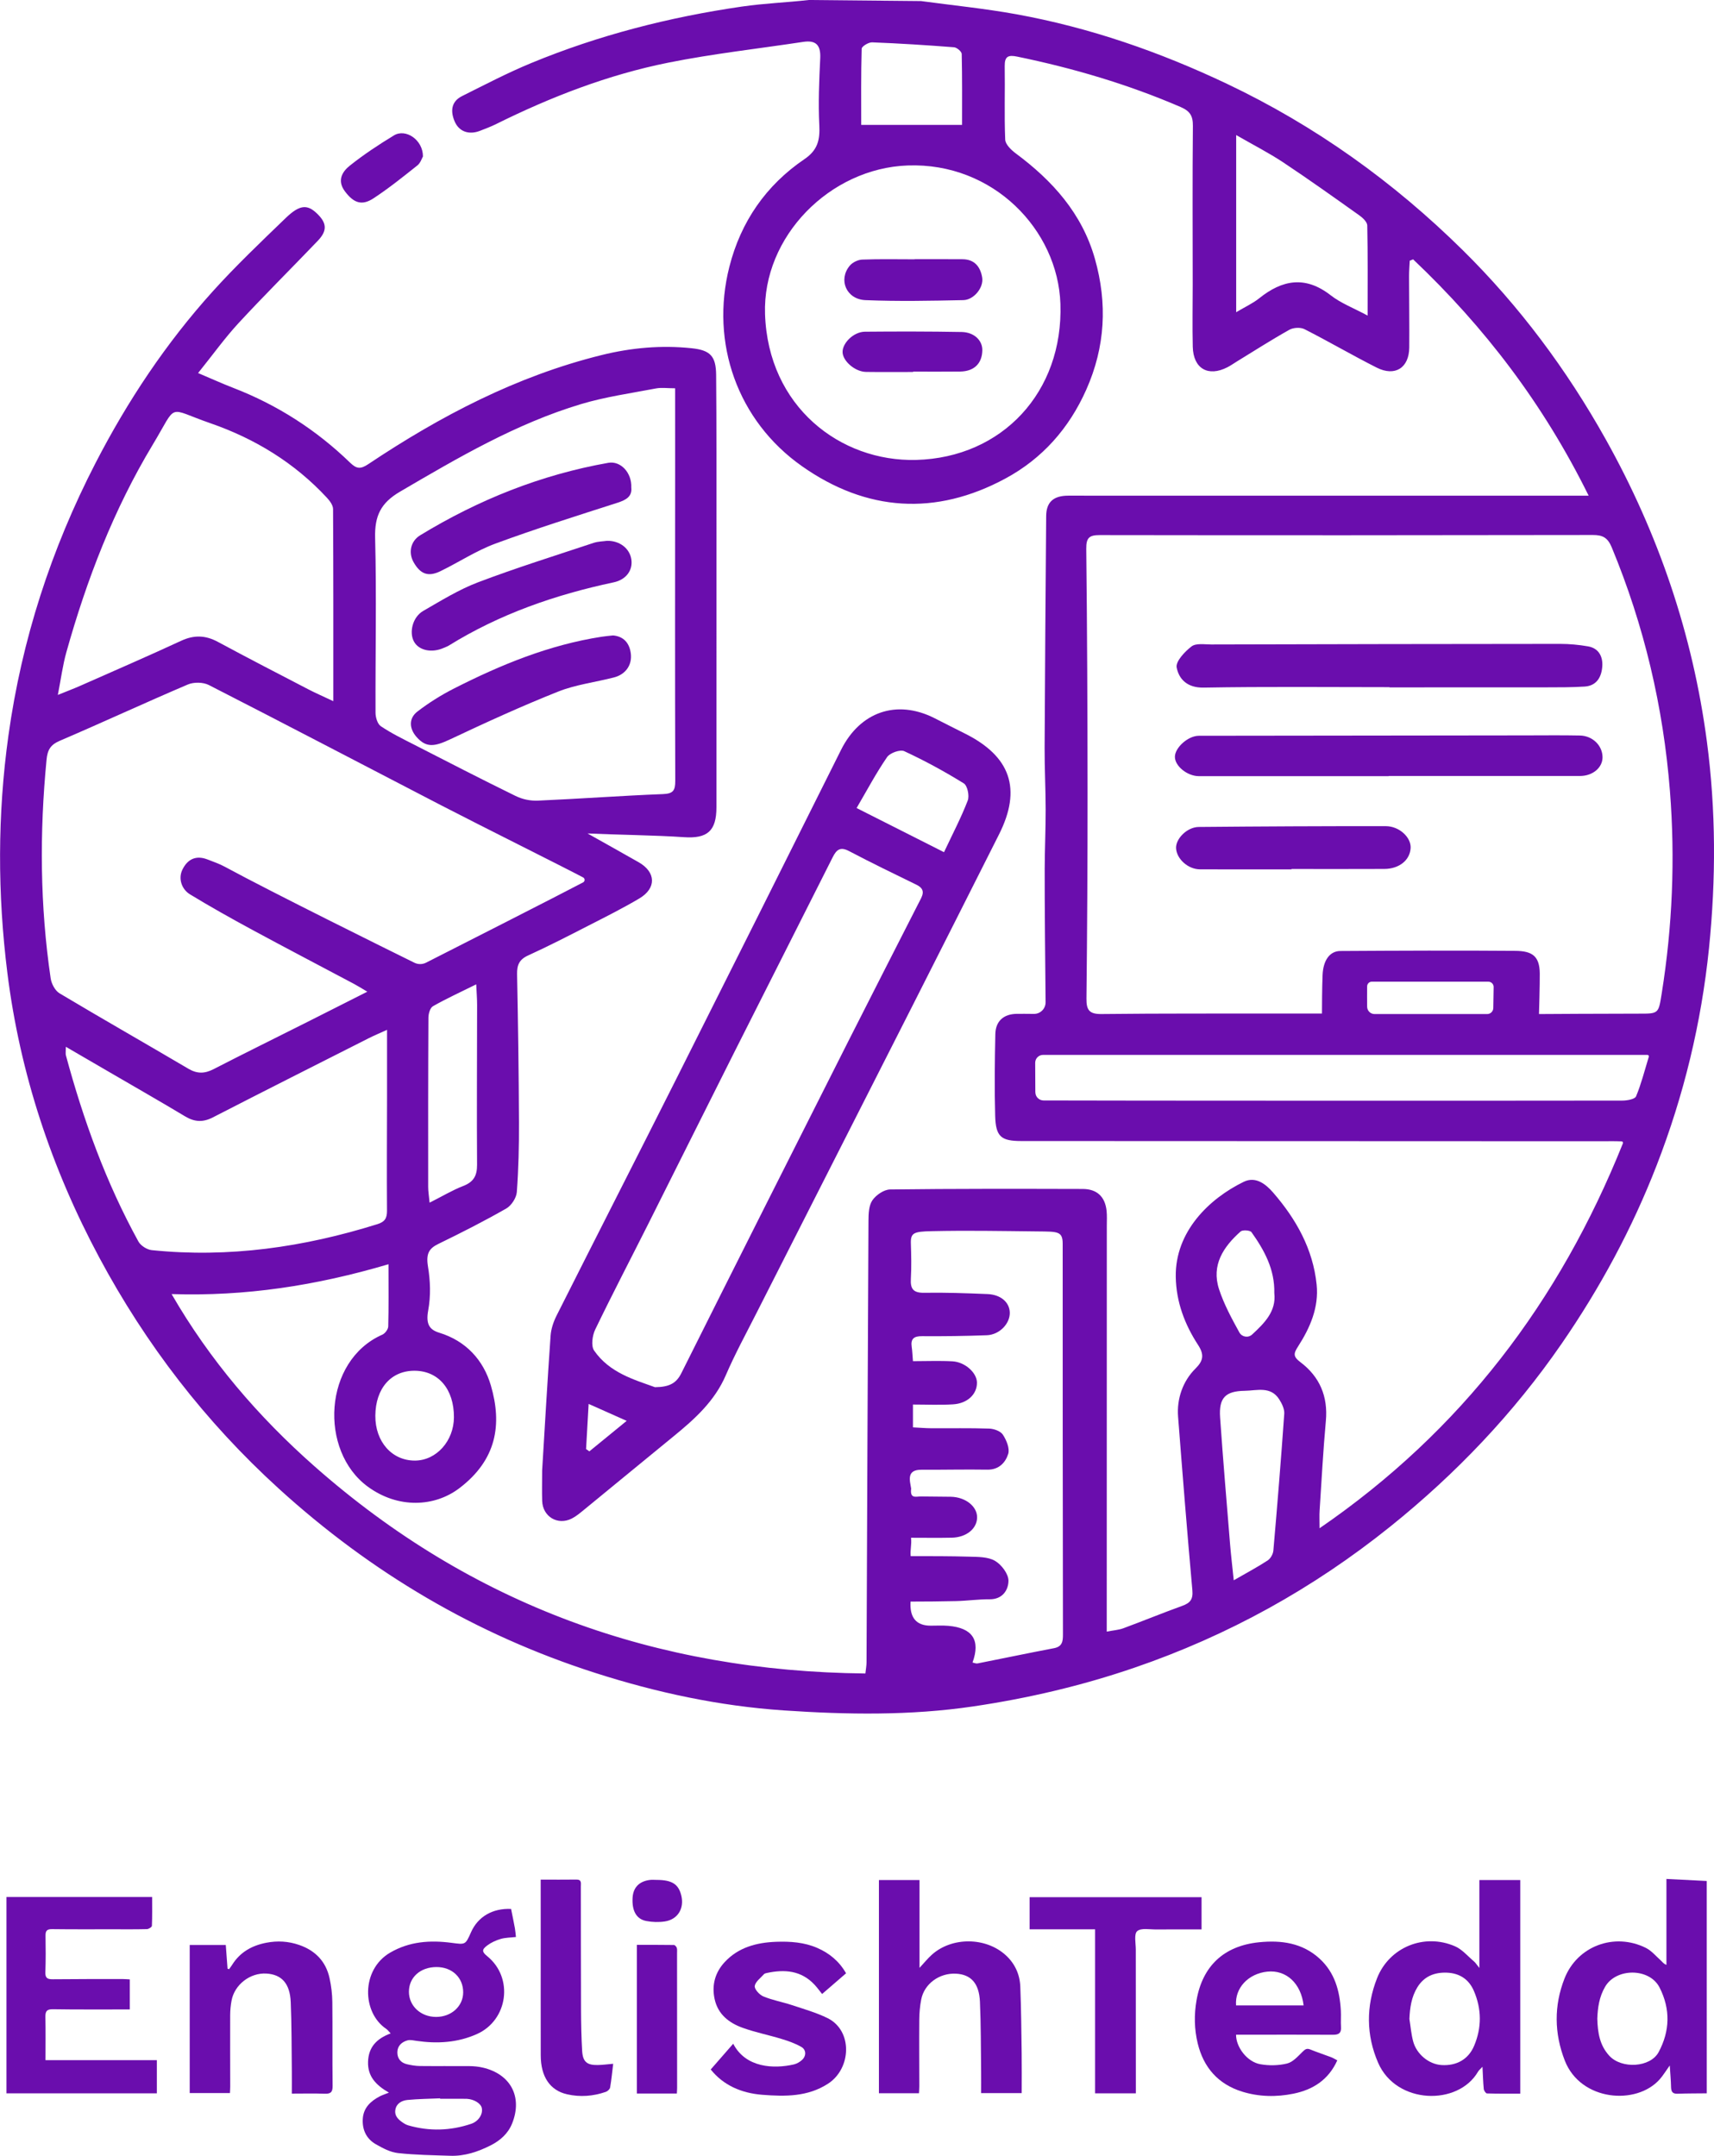 <?xml version="1.0" encoding="UTF-8"?> <svg xmlns="http://www.w3.org/2000/svg" id="_Слой_1" data-name="Слой 1" viewBox="0 0 1110.08 1396.38"><defs><style> .cls-1 { fill: #6a0dad; stroke-width: 0px; } </style></defs><g><path class="cls-1" d="m1105.4,1355.89c-6.33.07-12.66.04-18.99.26-3.35.12-4.1-1.55-4.15-4.47-.08-4.23-.49-8.44-.84-13.83-2.67,3.71-4.34,6.51-6.46,8.91-15.09,17.11-51.26,14.19-61.5-12.05-6.9-17.69-7.07-35.61-.23-53.12,8.27-21.15,32.33-30.03,52.68-19.92,3.72,1.85,6.61,5.39,9.8,8.24.99.89,1.7,2.08,3.56,2.77v-55.65c9.09.46,17.6.89,26.11,1.32.01,45.84.01,91.69.01,137.54Zm-70.9-48.33c.24,9.04,1.58,17.31,7.79,24.02,7.99,8.65,26.57,7.64,31.96-2.43,7.27-13.6,7.73-27.71.57-41.8-6.49-12.78-28.05-12.79-35.23-.55-3.9,6.64-4.83,13.74-5.09,20.76Z"></path><path class="cls-1" d="m4.18,1228.73h94.35c0,6.4.12,12.55-.15,18.69-.03.78-2.08,2.08-3.22,2.11-7.49.19-14.99.1-22.48.1-12.97,0-25.95.08-38.92-.09-3.21-.04-4.33.95-4.27,4.17.14,7.92.17,15.86-.1,23.78-.14,3.77,1.38,4.55,4.78,4.51,15.13-.17,30.27-.12,45.4-.13,1.41,0,2.83.14,4.5.22v19.47h-4.82c-14.99-.02-29.99.1-44.97-.14-3.92-.06-4.95,1.28-4.87,4.95.19,9.18.06,18.37.06,28.03h72.12v21.49H4.18c0-42.39,0-84.78,0-127.16Z"></path><path class="cls-1" d="m251.89,1355.43c-8.46-4.87-13.83-10.55-13.52-19.98.31-9.52,5.56-14.99,14.64-18.38-1.22-1.26-1.92-2.28-2.87-2.93-15.79-10.6-16.34-38.36,2.52-49.37,12.5-7.29,25.9-8.17,39.71-6.37,9.06,1.18,9.02,1.46,12.69-6.84,4.44-10.07,13.95-15.65,25.95-15.1.83,4.15,1.71,8.35,2.48,12.56.33,1.82.44,3.69.66,5.61-3.39.39-6.75.35-9.84,1.25-3.09.89-6.2,2.33-8.77,4.24-3.65,2.72-3.41,4.17.09,7.02,17.16,13.94,13.41,41.43-6.86,50.41-12.52,5.55-25.56,6.3-38.92,4.37-1.97-.28-4.14-.84-5.96-.33-3.69,1.04-6.47,3.52-6.54,7.65-.06,4.05,2.19,6.85,6.17,7.79,2.78.66,5.67,1.14,8.51,1.17,10.66.12,21.33-.03,31.99.06,2.86.03,5.77.3,8.55.94,18.13,4.15,26.03,18.97,19.11,36.22-2.6,6.5-7.68,11.04-13.92,14.19-8.2,4.13-16.77,7.04-26.08,6.73-11.34-.39-22.73-.5-33.98-1.76-4.93-.55-9.83-3.18-14.27-5.71-6.12-3.48-8.88-9.32-8.48-16.36.42-7.31,5.13-11.59,11.15-14.74,1.37-.7,2.87-1.17,5.79-2.35Zm33.16,4.01c0-.1,0-.21-.01-.31-7.04.32-14.1.37-21.1,1.05-3.63.35-7.15,2.17-7.87,6.27-.77,4.35,2.33,6.82,5.58,8.91.84.54,1.78,1,2.73,1.27,13.68,3.95,27.31,3.54,40.75-.98,4.91-1.65,7.73-6.34,6.91-10.24-.63-3-4.98-5.69-9.69-5.96-.86-.05-1.73-.02-2.59-.02-4.9,0-9.8,0-14.7,0Zm14.93-68.91c.05-9.6-7.18-16.46-17.31-16.44-10.4.03-17.8,6.64-17.83,15.96-.03,9.22,7.64,16.35,17.61,16.35,9.87,0,17.49-6.9,17.53-15.88Z"></path><path class="cls-1" d="m958.12,1217.73h26.49v138.36c-7.3,0-14.44.09-21.58-.13-.75-.03-1.95-1.81-2.06-2.87-.44-4.42-.55-8.88-.84-14.4-1.36,1.48-2.32,2.21-2.88,3.18-12.92,22.28-52.97,21.27-64.7-5.77-7.8-17.98-7.84-36.61-.71-54.74,7.93-20.17,30.61-29.36,50.5-20.71,4.64,2.01,8.26,6.41,12.28,9.79,1.04.87,1.76,2.12,3.5,4.26,0-19.79,0-38.23,0-56.98Zm-45.31,89.99c.77,4.8,1.16,9.71,2.39,14.39,2.22,8.46,10.21,14.93,18.34,15.46,9.79.64,17.48-3.7,21.17-12.43,5-11.83,4.91-23.82-.14-35.58-3.24-7.53-9.29-11.54-17.59-11.83-8.06-.28-14.71,2.42-19.06,9.54-3.81,6.26-4.79,13.17-5.11,20.44Z"></path><path class="cls-1" d="m595.53,1217.75v56.87c3.05-3.28,5.34-6.16,8.05-8.57,13.04-11.63,35.01-11.39,47.86.43,5.92,5.44,9.04,12.4,9.36,20.27.57,14.39.69,28.79.89,43.19.12,8.48.02,16.97.02,25.81h-26.28c0-4.73.05-9.3,0-13.87-.2-15.12-.09-30.26-.77-45.36-.54-11.99-5.87-17.63-15.53-18.13-10.79-.55-20.59,6.61-22.52,16.81-.8,4.22-1.21,8.57-1.24,12.88-.12,14.41,0,28.82.02,43.23,0,1.4-.12,2.8-.21,4.54h-25.94v-138.12c8.51,0,17.19,0,26.3,0Z"></path><path class="cls-1" d="m800.54,1317.93c-.07,7.95,7.12,17.56,15.62,19.09,5.64,1.02,11.87.91,17.4-.44,3.75-.91,7-4.61,10-7.55,1.66-1.63,2.72-2.5,5.06-1.54,4.39,1.8,8.93,3.26,13.37,4.95,1.41.53,2.71,1.36,4.12,2.08-5.72,12.7-15.83,19.03-28.36,21.59-11.13,2.27-22.46,2.07-33.38-1.35-15.47-4.84-24.89-15.64-28.67-31.25-2.23-9.18-2.39-18.55-.76-27.89,3.89-22.22,17.74-35.28,40.54-37.58,14.3-1.44,28.02.39,39.2,10.65,9.77,8.97,13,20.77,13.72,33.49.21,3.6-.12,7.22.11,10.8.24,3.81-1.37,4.99-5.05,4.97-19.17-.11-38.34-.03-57.51-.02-1.81,0-3.63,0-5.42,0Zm43.75-19c-1.68-14.35-11.31-23.15-23.55-21.86-12.36,1.31-21.09,10.68-20.19,21.86h43.75Z"></path><path class="cls-1" d="m122.86,1259.82h23.37c.39,5.2.77,10.26,1.14,15.33.33.11.66.23,1,.33.66-.94,1.36-1.85,1.97-2.81,5.14-8.23,12.79-12.5,22.1-14.31,7.23-1.4,14.29-1,21.26,1.4,10.48,3.61,17.35,10.66,19.73,21.52,1.11,5.03,1.74,10.26,1.8,15.4.21,18.15-.05,36.3.18,54.45.05,4.15-1.37,5.15-5.19,5.01-6.87-.25-13.76-.07-21.22-.07,0-5.09.05-9.94,0-14.79-.18-14.83-.08-29.67-.71-44.48-.51-12.11-5.9-17.9-15.77-18.49-10.53-.62-20.66,7.17-22.56,17.54-.57,3.1-.87,6.29-.89,9.44-.06,15.42.02,30.83.03,46.24,0,1.28-.1,2.56-.17,4.19h-26.06c0-31.91,0-63.78,0-95.91Z"></path><path class="cls-1" d="m460.3,1340.44c5.02-5.74,9.72-11.13,14.57-16.68,8.12,15.71,26.36,16.37,39.31,13.4,1.87-.43,3.78-1.56,5.22-2.86,2.83-2.54,2.86-6.59-.4-8.46-3.91-2.26-8.32-3.81-12.67-5.14-8.39-2.57-17.07-4.28-25.31-7.24-8.85-3.17-16.02-8.69-18.19-18.62-1.98-9.1.33-17.31,6.57-24.01,8.89-9.56,20.7-12.62,33.24-13.09,9.1-.33,18.23.28,26.72,3.99,7.79,3.4,14.17,8.61,18.59,16.41-5.25,4.54-10.32,8.92-15.51,13.41-1.71-2.11-3.22-4.22-4.97-6.09-8.59-9.13-19.26-9.99-30.71-7.54-.69.15-1.56.32-1.98.8-2.2,2.49-5.6,4.9-5.96,7.69-.27,2.03,3.06,5.67,5.57,6.71,5.94,2.46,12.41,3.6,18.54,5.63,7.75,2.57,15.71,4.83,22.99,8.4,16.44,8.06,15.54,32.62.41,42.46-13.17,8.57-27.81,8.38-42.61,7.22-13.69-1.07-25.3-6.23-33.42-16.4Z"></path><path class="cls-1" d="m735.66,1355.89h-26.42v-106.24h-42.41v-20.82h111.36v20.89c-9.87,0-19.63-.06-29.38.03-4.25.04-9.87-1.11-12.33,1.11-2.15,1.94-.86,7.83-.87,11.97-.02,29.69.02,59.39.04,89.08,0,1.13,0,2.26,0,3.98Z"></path><path class="cls-1" d="m350.16,1217.47c8.19,0,15.67.08,23.14-.03,3.58-.05,2.88,2.41,2.89,4.46.05,26.66.01,53.33.12,79.99.04,8.78.21,17.57.71,26.33.41,7.23,3.03,9.46,10.14,9.34,3.13-.06,6.26-.5,9.97-.81-.63,5.2-1.11,10.32-1.98,15.36-.19,1.09-1.61,2.42-2.76,2.82-8.2,2.85-16.63,3.5-25.11,1.58-11.08-2.51-17.06-11.4-17.07-25.27-.05-24.93-.01-49.87-.01-74.8,0-11.24-.01-22.48-.02-33.73,0-1.56,0-3.12,0-5.23Z"></path><path class="cls-1" d="m438.37,1356.02h-25.91v-96.29c8.03,0,16.03-.04,24.03.08.64.01,1.58,1.09,1.83,1.85.34,1.05.17,2.28.18,3.43.02,29.11.03,58.22.04,87.32,0,.98-.09,1.98-.17,3.61Z"></path><path class="cls-1" d="m425.28,1217.65c10.03.03,14.26,2.78,16.01,10.33,1.92,8.26-2.39,15.31-10.71,16.57-3.9.59-8.08.46-11.96-.27-6.49-1.21-9.43-6.65-8.92-15.12.4-6.62,4.3-10.64,11.25-11.49,1.43-.17,2.89-.02,4.32-.02Z"></path></g><g><path class="cls-1" d="m596.51.69c20.53,2.78,41.18,4.83,61.55,8.51,47.62,8.62,92.95,24.37,136.67,45.13,57.14,27.14,107.85,63.51,152.65,107.73,36.65,36.17,67.34,77.36,92.54,122.43,34.15,61.1,56.38,126.4,65.54,195.7,5.88,44.43,5.94,89.23,1.38,133.96-4.96,48.46-16.31,95.37-33.93,140.74-15.89,40.92-36.59,79.3-61.53,115.47-31.06,45.04-68.37,84.2-110.92,118.39-49.94,40.12-105.1,70.68-165.87,91.49-34.12,11.69-68.98,19.83-104.45,25.06-40.63,5.99-81.59,5.33-122.52,2.57-41.86-2.84-82.47-11.57-122.3-24.35-77.03-24.73-144.98-64.88-204.81-119.35-47.49-43.23-86.03-93.28-116.24-149.68-30.93-57.74-51.34-119.23-59.49-184.23-6.41-51.15-6.46-102.57.67-153.81,8.64-62.1,27.72-120.88,56.42-176.54,20.71-40.15,45.59-77.58,75.87-111.13,14.93-16.56,31.17-32,47.23-47.5,9.03-8.72,13.96-9.02,20.16-3.14,6.63,6.28,6.98,11.25.64,17.87-17.01,17.78-34.49,35.11-51.19,53.17-8.97,9.71-16.71,20.55-26.29,32.45,8.75,3.7,15.67,6.85,22.77,9.6,28.56,11.03,53.8,27.25,75.74,48.51,4.07,3.94,6.67,4.26,11.65.93,46.76-31.24,96.15-57.09,151.17-70.69,19.2-4.75,38.69-6.51,58.45-4.41,11.94,1.27,15.6,5.1,15.73,17.21.17,16.87.19,33.74.21,50.62.01,76.5,0,152.99-.01,229.49,0,15.39-5.92,20.42-21.11,19.36-17.81-1.25-44.54-1.57-62.38-2.41,0,0,26.12,14.62,33.15,18.66,11.18,6.41,11.6,16.79.39,23.45-10.72,6.36-21.9,11.95-33.01,17.63-12.91,6.62-25.82,13.27-39.02,19.29-5.75,2.62-7.25,6.2-7.14,12.16.65,31.96,1.09,63.92,1.23,95.87.06,15.09-.27,30.21-1.4,45.24-.29,3.78-3.53,8.75-6.85,10.64-14.32,8.19-29.08,15.69-43.93,22.91-5.99,2.92-8.15,6.2-6.76,14.65,1.56,9.43,1.87,19.06.14,28.47-1.65,8.95.93,12.52,7.19,14.43,17.32,5.31,28.58,17.72,33.39,34.11,7.41,25.3,3.8,48.25-20.49,66.65-15.88,12.03-39.43,13.38-59.17-1.04-31.76-23.2-28.88-81.67,9.39-98.48,1.76-.78,3.76-3.45,3.81-5.28.34-12.42.17-24.85.17-40.33-47.13,13.94-92.88,20.88-140.47,19.33,24.73,42.79,56.04,79.33,92.55,111.56,101.76,89.81,221.1,132.84,356.78,134.19.3-2.76.74-5,.75-7.23.4-95.35.75-190.72,1.25-286.08.03-4.48.21-9.81,2.54-13.18,2.37-3.44,7.5-6.97,11.47-7.02,41.59-.52,83.18-.42,124.78-.32,9.24.03,14.47,5.03,15.43,14.16.34,3.17.14,6.4.14,9.59-.01,82.9-.03,165.8-.04,248.7v14.25c4.28-.83,7.68-1.03,10.72-2.15,12.77-4.72,25.38-9.9,38.19-14.53,5.1-1.84,7.07-4.18,6.55-10.07-3.37-37.47-6.36-74.98-9.26-112.49-.9-11.52,3.06-23.04,11.29-31.15,5.16-5.1,5.7-9.08,1.65-15.3-8.65-13.27-14.14-27.81-14.44-43.99-.52-29.51,21.86-50.88,44-61.65,7.77-3.79,14.36,1.53,19.11,7.02,14.86,17.15,25.76,36.51,28.12,59.52,1.52,14.77-4.2,27.92-11.98,40.03-2.92,4.54-3.45,6.53,1.49,10.25,12.42,9.36,17.93,22.12,16.47,38.04-1.76,19.35-2.79,38.76-4.05,58.15-.21,3.1-.03,6.23-.03,11.38,91.79-63.01,155.29-146.7,196.47-249.32.23-.58-.19-1.25-.83-1.27-5.01-.21-9.17-.08-12.73-.08-125.37-.06-250.73-.09-376.09-.14-13.08,0-16.53-2.8-16.91-16.23-.49-17.66-.27-35.36.1-53.02.18-8.52,5.48-13.03,13.86-13.13,2.67-.04,7.19,0,11.11.04,4.2.05,7.62-3.37,7.58-7.58-.19-18.54-.66-65.77-.58-86.52.05-12.77.64-25.55.62-38.32-.01-13.35-.73-26.7-.67-40.04.22-49.99.62-99.97,1.01-149.97.06-9.04,4.66-13.25,14.34-13.25,107.91,0,215.83.01,323.73.03h13.27c-29.31-59.41-67.42-109.26-113.69-153.09-1.04.42-1.17.47-2.19.88-.16,3.32-.44,6.63-.44,9.95.01,15.41.26,30.83.13,46.24-.1,13.22-9.21,19.06-21.11,13.04-15.75-7.95-31.01-16.89-46.75-24.89-2.6-1.32-7.19-1.06-9.78.39-11.61,6.5-22.82,13.7-34.19,20.66-1.97,1.21-3.88,2.56-5.93,3.62-12.5,6.42-22.1.9-22.45-13.26-.32-13.38-.04-26.75-.04-40.13-.01-34.32-.21-68.65.12-102.97.06-6.54-1.93-9.61-8.02-12.24-34.14-14.71-69.53-25.15-105.88-32.63-5.68-1.17-8.06-.13-7.97,6.16.26,15.88-.34,31.78.32,47.63.13,3.1,3.89,6.73,6.86,8.94,23.85,17.71,42.93,38.94,51.23,68.24,8.17,28.88,6.75,57.03-5.59,84.79-11.16,25.12-28.52,44.65-52.28,57.49-45.23,24.46-90.06,21.49-131.87-7.95-41.82-29.44-59.49-79.94-47-129.14,7.43-29.25,23.76-52.85,48.71-69.79,8.51-5.79,10.02-12.42,9.54-21.88-.74-14.43-.1-28.96.6-43.43.4-8.45-2.71-11.83-11.05-10.57-29.12,4.41-58.47,7.66-87.31,13.44-38.99,7.82-75.94,22.12-111.57,39.79-3.36,1.67-6.9,3-10.41,4.36-7.15,2.79-13.6.58-16.44-6.1-2.8-6.57-2.27-12.86,4.81-16.39,14.79-7.38,29.49-15.08,44.75-21.38,43.86-18.13,89.55-29.78,136.47-36.6,14.36-2.09,28.93-2.63,43.36-4.26,24.33.25,48.37.47,72.69.69Zm259.67,655.82c0-3.97.06-17.09.39-24.93.39-9.58,4.65-15.56,11.5-15.6,37.81-.22,75.62-.39,113.42-.09,10.94.09,15.64,3.46,15.75,14.66.08,6.98-.51,26.27-.51,26.27,0,0,46.62-.29,64.66-.26,12.87.03,12.73.03,14.8-12.92,6.97-43.54,8.8-87.35,5.35-131.27-4.29-54.53-16.71-107.2-37.69-157.83-2.6-6.25-5.77-8.02-12.2-8.01-106.46.19-212.92.22-319.38.06-6.76-.01-8.82,1.67-8.75,8.84.58,52.63.82,105.25.84,157.88.03,44.48-.23,88.96-.71,133.44-.08,7.42,1.76,10.15,9.73,10.06,39.55-.44,79.12-.27,118.67-.32,7.55,0,15.08.01,24.13.01Zm-618.29-14.18c-4.15-2.43-6.29-3.8-8.54-5-22.04-11.72-44.18-23.26-66.13-35.15-13.55-7.34-27.01-14.87-40.17-22.89-5.44-3.31-7.71-10.24-4.93-15.97,3.49-7.19,9.16-9.39,16.28-6.63,3.79,1.48,7.68,2.8,11.24,4.74,31.39,17.01,105.2,53.5,122.76,62.15,2.39,1.18,5.19,1.15,7.56-.05,17.06-8.67,86.88-44.14,101.69-51.99,1.3-.69,1.3-2.53,0-3.22-13.05-6.92-66.94-33.75-92.29-46.89-50.02-25.92-99.94-52.08-150.1-77.73-3.71-1.89-9.78-1.99-13.66-.32-27.78,11.83-55.17,24.58-82.94,36.46-6.06,2.6-7.91,6.01-8.51,12.2-4.59,47.36-4.27,94.6,2.67,141.7.52,3.49,2.87,7.94,5.74,9.65,27.68,16.54,55.7,32.49,83.47,48.86,5.67,3.35,10.55,3.22,16.28.26,20.15-10.37,40.5-20.37,60.74-30.56,12.35-6.19,24.69-12.46,38.85-19.62Zm199.35-390.83c-4.98,0-8.82-.58-12.4.1-16.22,3.11-32.72,5.41-48.49,10.13-42.04,12.62-79.63,34.68-117.27,56.73-12.53,7.33-16.49,15.73-16.13,29.89.96,37.74.12,75.54.26,113.33.01,2.97,1.25,7.21,3.4,8.67,6.68,4.52,14.01,8.11,21.23,11.79,21.95,11.25,43.87,22.55,66.03,33.39,4.53,2.22,9.55,3.27,14.58,3.05,26.95-1.17,53.86-3.19,80.82-4.23,6.72-.26,8.07-2.26,8.06-8.58-.21-68-.1-136.01-.08-204.01-.01-16.24-.01-32.48-.01-50.27Zm156.18,46.4c55.69-1.51,95.3-44.01,93.36-101.14-1.63-47.85-43.52-91.62-98.96-89.58-50.4,1.84-93.99,46.09-92.34,96.22,1.97,60,48.77,95.8,97.95,94.5Zm-377.54,156.27c0-43.23.06-83.85-.17-124.45-.01-2.47-2.11-5.31-3.97-7.31-20.98-22.62-46.61-38.28-75.52-48.29-28.68-9.93-20.79-13.48-37.26,13.84-25.31,41.99-42.79,87.43-55.99,134.54-2.36,8.45-3.48,17.24-5.51,27.61,6.22-2.52,10.5-4.11,14.66-5.97,21.77-9.63,43.61-19.09,65.2-29.09,8.36-3.87,15.75-3.63,23.77.69,19.41,10.47,39,20.57,58.58,30.74,4.75,2.47,9.68,4.61,16.21,7.68Zm-173.24,223.85c0,3.31-.25,4.49.04,5.54,11.31,41.9,26,82.5,46.97,120.6,1.48,2.69,5.51,5.25,8.6,5.58,49.93,5.13,98.51-1.92,146.19-16.83,4.81-1.51,6.23-3.84,6.2-8.68-.17-24.7-.01-49.42.03-74.13.01-13.87,0-27.75,0-43.05-4.71,2.14-8.36,3.66-11.89,5.44-33.68,17.04-67.39,34.03-100.96,51.29-6.41,3.3-11.89,2.96-17.97-.7-16.18-9.72-32.58-19.07-48.89-28.58-8.95-5.2-17.91-10.42-28.33-16.48Zm547.18,329.92c12.61,0,25.92-.01,37.76.34,5.71.17,12.22.03,16.83,2.7,4.2,2.44,8.77,8.5,8.73,12.92-.05,5.88-3.76,12.07-12.2,11.99-7.24-.06-14.48,1-21.73,1.17-9.25.22-20.47.32-29.49.32q-.96,15.65,13.1,15.6c3.78-.01,7.58-.21,11.34.1,15.67,1.32,20.98,9.26,15.7,23.77,1.14.22,2.28.78,3.28.58,16.49-3.26,32.96-6.72,49.47-9.86,5.48-1.04,5.83-4.57,5.81-8.97-.12-84.34-.21-168.68-.17-253.02,0-8.2-3.39-7.82-16.17-7.97-25.07-.27-45.71-.67-68.81-.16-11.47.26-13.56,1.08-13.34,7.98.25,7.64.42,15.3-.01,22.93-.36,6.44,1.54,9.12,8.62,9,13.65-.23,27.33.27,40.98.83,8.58.35,14.18,5.23,14.47,11.77.32,7.25-6.6,14.6-14.88,14.9-13.94.51-27.9.71-41.86.6-5.4-.05-7.56,1.69-6.76,7.07.38,2.52.45,5.09.79,9.12,8.84,0,17.23-.36,25.59.1,8.21.47,15.74,7.4,15.86,13.69.14,7.5-6.03,13.6-15.47,14.18-8.59.52-17.24.12-25.98.12v14.79c4.41.22,8.14.55,11.87.57,12.51.08,25.02-.21,37.5.23,3.1.1,7.36,1.62,8.87,3.94,2.31,3.53,4.55,8.9,3.45,12.44-1.75,5.64-6.07,10.34-13.52,10.22-14.25-.22-28.49.12-42.74.05-9.89-.05-7.38,7.2-6.59,12.21-.87,6.84,3.09,5.03,6.49,5.1,6.4.14,12.79.05,19.19.19,9.61.19,17.24,6.36,17.02,13.61-.22,7.21-7.02,12.7-16.43,12.9-8.58.18-17.15.04-26.35.04.49,4.75-.64,7.63-.23,11.87Zm80.74-300.45c.01,2.92,2.36,5.28,5.29,5.29,40.47.17,299.9.23,374.85.09,3.09,0,8.14-.88,8.91-2.75,3.26-7.82,5.37-16.12,8.24-25.6.18-.62-.26-1.25-.91-1.25h-391.36c-2.85,0-5.15,2.31-5.13,5.16.03,5.1.06,12.99.09,19.05ZM800.62,87.48v114.75c6.06-3.61,10.86-5.77,14.84-8.97,15.05-12.09,29.93-14.79,46.33-2.02,6.63,5.18,14.88,8.28,23.95,13.17,0-20.83.18-39.63-.23-58.41-.05-2.23-2.93-4.94-5.15-6.51-16.31-11.6-32.61-23.24-49.28-34.31-9.32-6.18-19.35-11.29-30.47-17.7ZM278.24,778.99c8.33-4.2,14.8-8.11,21.75-10.8,6.71-2.6,9.02-6.6,8.98-13.71-.23-34.54.01-69.07.03-103.61,0-3.93-.32-7.85-.57-13.29-10.22,5.07-19.35,9.24-28.03,14.17-1.83,1.04-2.92,4.85-2.93,7.4-.21,36.56-.18,73.13-.16,109.71,0,2.8.49,5.61.93,10.13Zm520.79,244.6c8.68-5,15.54-8.63,21.99-12.87,1.87-1.22,3.49-4.13,3.68-6.38,2.57-29.53,4.98-59.08,7.05-88.65.21-3.05-1.53-6.6-3.28-9.34-5.55-8.68-14.51-5.61-22.3-5.5-12.6.17-16.84,4.62-15.97,17.24,1.91,27.55,4.26,55.07,6.5,82.59.58,6.88,1.4,13.74,2.34,22.91ZM623.08,80.89c0-14.69.14-30.32-.22-45.95-.04-1.54-3.13-4.18-4.96-4.32-17.66-1.38-35.36-2.5-53.06-3.19-2.3-.09-6.72,2.6-6.76,4.1-.49,16.76-.31,33.54-.31,49.36h65.3Zm-329.09,837.06c.05-18.14-9.99-30-25.44-30.09-15.27-.09-25.33,11.41-25.46,29.1-.12,16.89,10.81,29.22,25.79,29.09,13.78-.12,25.07-12.74,25.11-28.1Zm531.32-80.37c.35-15.44-6.49-27.81-14.77-39.47-.91-1.27-5.74-1.61-7.03-.47-11.17,9.91-19.09,21.77-14,37.39,3.18,9.74,8.19,18.97,13.16,28,1.67,3.04,5.76,3.7,8.3,1.34,7.85-7.28,15.71-14.95,14.34-26.79Zm138.64-201.73h-75.48c-1.65,0-3,1.32-3.04,2.97-.06,3.63-.04,9.25,0,13.25.03,2.63,2.17,4.75,4.8,4.75h72.95c2.15,0,3.92-1.73,3.96-3.89l.23-13.61c.03-1.89-1.52-3.46-3.43-3.46Z"></path><path class="cls-1" d="m351.11,952.69c1.7-27.82,3.39-57.67,5.48-87.49.31-4.46,1.88-9.11,3.92-13.14,25.82-51.32,51.97-102.47,77.77-153.78,35.59-70.78,71.04-141.64,106.41-212.53,12.31-24.68,35.98-32.94,60.43-20.64,6.47,3.26,12.91,6.6,19.41,9.82,30.06,14.86,37.36,36.06,22.46,65.59-18.66,37.01-37.3,74.04-56.05,111-33.71,66.48-67.51,132.93-101.23,199.43-6.7,13.2-13.79,26.25-19.64,39.82-7.2,16.7-19.96,28.22-33.51,39.3-19.54,15.96-38.99,32.02-58.51,48-2.45,2.01-4.96,4.11-7.76,5.53-9.08,4.59-18.78-1.21-19.14-11.37-.19-5.84-.03-11.66-.03-19.53Zm73.1-54.18c9.3-.1,13.79-2.54,17.04-9.03,35.84-71.7,71.95-143.27,108.06-214.84,15.17-30.05,30.53-60,45.79-90,2.11-4.15,5.09-8.33-1.51-11.55-14.61-7.14-29.27-14.21-43.65-21.8-5.8-3.06-8.2-.91-10.69,4.05-21.1,42.01-42.4,83.92-63.53,125.91-18.67,37.1-37.16,74.28-55.81,111.39-11.47,22.84-23.32,45.49-34.41,68.51-1.88,3.89-2.8,10.63-.71,13.65,9.99,14.48,26.26,18.94,39.42,23.71Zm187.19-346.54c5.62-11.95,11.13-22.45,15.36-33.45,1.18-3.06-.18-9.64-2.56-11.11-12.42-7.69-25.31-14.71-38.56-20.86-2.67-1.23-9.25,1.12-11.11,3.83-7.1,10.33-13,21.47-19.75,33,19.36,9.78,37.34,18.87,56.61,28.6Zm-231.83,386.62c.71.49,1.41.99,2.13,1.48,7.49-6.11,14.97-12.24,24.17-19.75-9.42-4.19-16.48-7.33-24.64-10.98-.62,10.94-1.14,20.1-1.66,29.25Z"></path><path class="cls-1" d="m273.93,101.32c-.67,1.15-1.57,4.2-3.59,5.81-9.28,7.38-18.55,14.84-28.44,21.33-7.62,5.01-12.9,2.95-18.48-4.48-5.23-6.95-1.88-12.7,3.15-16.7,9.02-7.18,18.72-13.6,28.58-19.58,7.59-4.61,18.78,2.85,18.78,13.61Z"></path><path class="cls-1" d="m899.9,445.09c-40.12,0-80.25-.42-120.37.29-10.45.18-15.95-5.32-17.46-13.01-.77-3.91,5.24-10.32,9.65-13.68,2.91-2.21,8.41-1.25,12.75-1.25,75.31-.19,150.6-.35,225.91-.38,6.06,0,12.18.57,18.14,1.61,6.9,1.19,9.63,6.62,9.21,12.87-.44,6.79-3.52,12.65-11.38,13.16-8.41.54-16.85.49-25.28.51-33.72.05-67.46.03-101.18.03,0-.05,0-.09,0-.14Z"></path><path class="cls-1" d="m899.44,502.74c-40.99,0-81.99.01-122.98-.01-7.56,0-15.64-6.62-15.53-12.62.1-5.93,8.56-13.52,15.47-13.53,70.65-.12,141.3-.18,211.95-.25,11.63-.01,23.26-.16,34.89.08,8.23.16,14.6,6.51,14.65,14.03.05,6.81-6.42,12.18-14.58,12.18-41.29-.01-82.56,0-123.85,0-.01.03-.01.08-.01.13Z"></path><path class="cls-1" d="m836.42,563.12c-19.75,0-39.5.05-59.24-.03-7.6-.03-14.91-6.5-15.48-13.42-.51-6.18,7.02-13.96,14.69-14.03,40.37-.36,80.73-.57,121.1-.52,8.82.01,16.43,7.28,16.12,14.07-.38,7.88-7.32,13.58-17.05,13.64-20.03.1-40.08.03-60.11.03-.01.09-.01.17-.01.26Z"></path><path class="cls-1" d="m408.86,315.82c.61,5.68-3.23,7.98-8.91,9.81-26.46,8.51-53,16.84-79.06,26.46-12.42,4.58-23.72,12.09-35.71,17.91-7.88,3.81-12.94,1.86-17.3-5.83-3.49-6.14-2.02-13.64,4.28-17.48,37.74-22.98,78.16-39.19,121.79-46.91,8.02-1.41,15.32,6.4,14.91,16.04Z"></path><path class="cls-1" d="m397.12,411.59c6.58.61,10.5,4.7,11.41,11.57,1,7.47-3.26,13.65-10.86,15.62-12.08,3.13-24.77,4.63-36.24,9.2-23.67,9.42-46.89,20.05-69.95,30.93-10.32,4.87-15.48,5.36-21.55-1.39-4.97-5.53-5.36-12.21.45-16.67,7.31-5.61,15.25-10.61,23.47-14.79,30.4-15.47,61.77-28.36,95.78-33.62,2.27-.36,4.59-.55,7.49-.86Z"></path><path class="cls-1" d="m393.22,350.3c8.2-.12,14.57,4.98,15.66,11.94,1.12,7.1-3.37,13.25-11.42,14.95-37.77,8.02-73.8,20.49-106.79,40.96-.97.61-2.11.97-3.17,1.45-7.77,3.52-16.19,1.78-19.37-4-3.32-6.03-.86-15.96,5.93-19.87,11.57-6.66,23.1-13.83,35.49-18.54,24.65-9.36,49.86-17.23,74.91-25.56,2.98-.97,6.31-.97,8.76-1.34Z"></path><path class="cls-1" d="m592.22,167.89c10.42,0,20.85-.06,31.27.03,7.81.06,11.55,5.11,12.64,11.92,1.03,6.45-5.42,14.42-12.22,14.56-21.12.44-42.29.87-63.38.01-12.43-.51-17.78-13.25-10.16-22.34,1.78-2.11,5.24-3.81,8.01-3.92,11.28-.44,22.56-.18,33.85-.18,0-.03,0-.05,0-.08Z"></path><path class="cls-1" d="m591.38,240.94c-10.16,0-20.31.1-30.47-.04-7.08-.09-15.06-6.97-15.21-12.78-.14-5.94,7.18-13.2,14.44-13.26,20.88-.19,41.77-.19,62.64.18,8.19.14,13.58,5.53,13.43,11.92-.19,8.54-5.36,13.58-14.38,13.7-10.16.13-20.31.03-30.47.03,0,.09,0,.17,0,.25Z"></path></g></svg> 